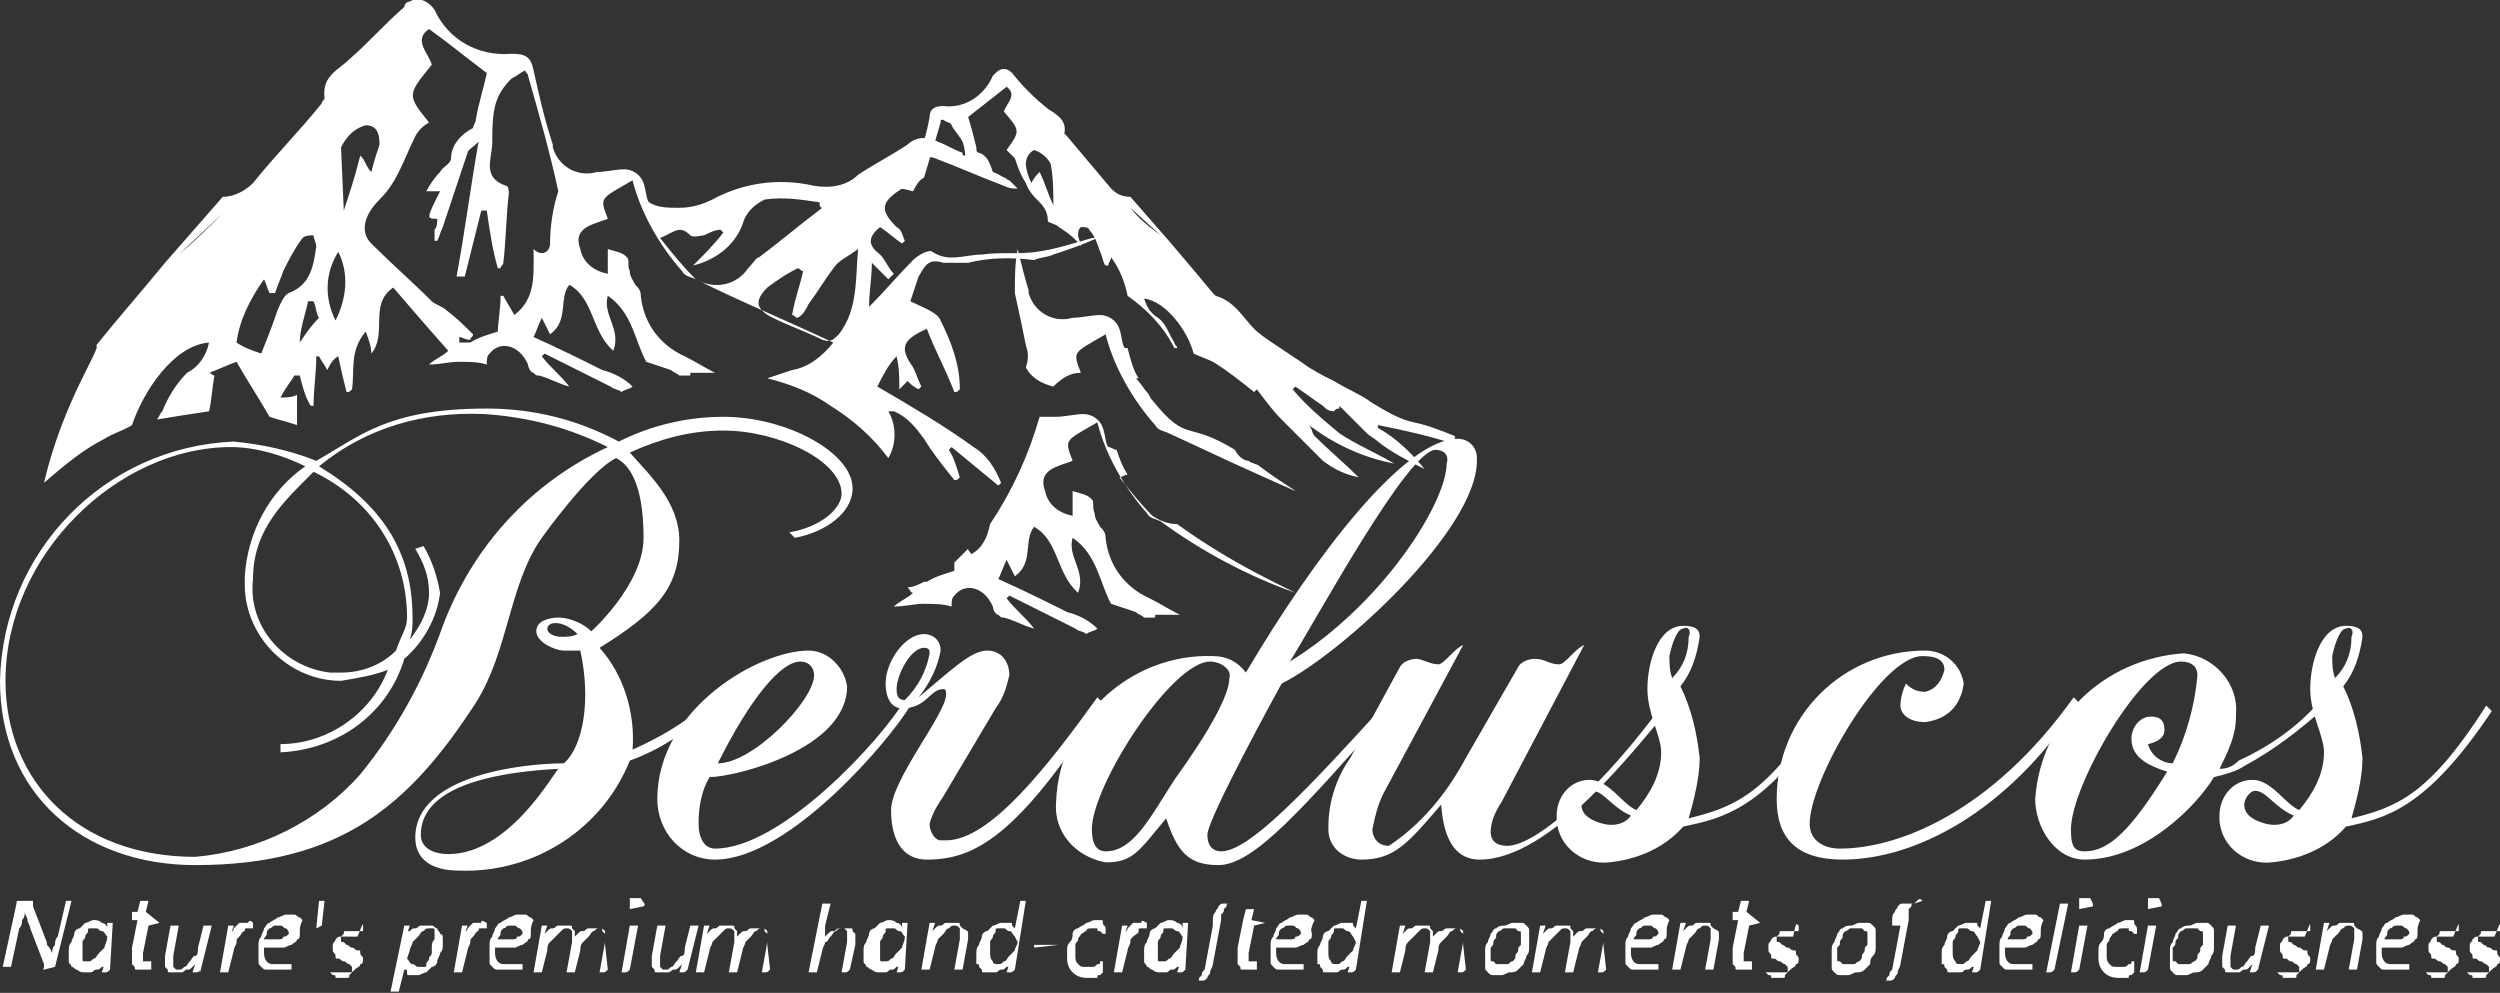 <?xml version="1.0" encoding="utf-8"?>
<!-- Generator: Adobe Illustrator 24.0.2, SVG Export Plug-In . SVG Version: 6.00 Build 0)  -->
<svg version="1.1" id="Layer_1" xmlns="http://www.w3.org/2000/svg" xmlns:xlink="http://www.w3.org/1999/xlink" x="0px" y="0px"
	 viewBox="0 0 90.9 36.1" style="enable-background:new 0 0 90.9 36.1;" xml:space="preserve">
<rect x="0" y="0" width="90.9" height="36.1" fill="#333333" stroke="none"/>
<style type="text/css">
	.st0{fill:#FFFFFF;}
	.st1{fill-rule:evenodd;clip-rule:evenodd;fill:#FFFFFF;}
</style>
<g id="Group_26" transform="translate(-511.4 -0.245)">
	<g id="Group_23">
		<path id="Path_230" class="st0" d="M513.4,35.4L513.4,35.4C513.4,35.5,513.4,35.5,513.4,35.4l-0.4,0.1c-0.1,0,0,0,0-0.1v-0.1
			l-0.5-1.3c0-0.1-0.1-0.2-0.1-0.3s-0.1-0.2-0.1-0.3l0,0c0,0.1,0,0.2-0.1,0.3c0,0.1,0,0.2-0.1,0.3l-0.3,1.4h-0.3l0.5-2.3
			c0-0.1,0-0.1,0.1-0.1h0.5v0.2l0.5,1.3c0,0.1,0,0.1,0.1,0.2l0.1,0.2l0,0c0-0.1,0-0.2,0.1-0.3c0-0.1,0-0.2,0.1-0.3l0.3-1.3h0.2
			L513.4,35.4z"/>
		<path id="Path_231" class="st0" d="M515.4,35.5L515.4,35.5c-0.1,0.1-0.1,0.1-0.2,0.1h-0.1l0.1-0.3c0,0.1,0,0.1-0.1,0.1
			c-0.1,0.1-0.1,0.1-0.2,0.1c-0.1,0-0.1,0.1-0.2,0.1h-0.2c-0.1,0-0.2,0-0.3-0.1c-0.1,0-0.1-0.1-0.2-0.1c0-0.1-0.1-0.1-0.1-0.2v-0.4
			c0-0.1,0-0.2,0.1-0.3c0-0.1,0.1-0.2,0.1-0.3s0.1-0.2,0.2-0.2l0.2-0.2c0.1,0,0.2-0.1,0.3-0.1s0.2,0,0.3,0.1c0.1,0,0.2,0.1,0.2,0.2
			v-0.2h0.2L515.4,35.5z M515.3,34.3c-0.1-0.1-0.1-0.2-0.2-0.2S515,34,514.9,34h-0.2c-0.1,0-0.1,0-0.1,0.1s-0.1,0.1-0.1,0.2
			s-0.1,0.1-0.1,0.2v0.6c0,0.1,0,0.1,0.1,0.1h0.1c0.1,0,0.1,0,0.2-0.1c0.1,0,0.1-0.1,0.2-0.2l0.2-0.2
			C515.2,34.6,515.3,34.5,515.3,34.3L515.3,34.3z"/>
		<path id="Path_232" class="st0" d="M517.2,33.8L517.2,33.8L517.2,33.8l-0.4,0.1l-0.2,1v0.3h0.3v0.3h-0.5c-0.1,0-0.1,0-0.1-0.1
			l-0.1-0.1v-0.6l0.2-1h-0.2v-0.3h0.2l0.1-0.4h0.3l-0.1,0.4L517.2,33.8z"/>
		<path id="Path_233" class="st0" d="M518.7,35.5L518.7,35.5C518.7,35.6,518.6,35.6,518.7,35.5c-0.1,0.1-0.1,0.1-0.2,0.1h-0.1
			l0.1-0.3l-0.1,0.1c-0.1,0.1-0.1,0.1-0.2,0.1c-0.1,0-0.1,0.1-0.2,0.1h-0.4c-0.1,0-0.1,0-0.1-0.1l-0.1-0.1V35l0.2-1.1h0.3l-0.2,1.1
			v0.4l0.1,0.1h0.1c0.1,0,0.1,0,0.2-0.1c0.1,0,0.1-0.1,0.2-0.2s0.1-0.2,0.2-0.2s0.1-0.2,0.1-0.3l0.2-0.8h0.3L518.7,35.5z"/>
		<path id="Path_234" class="st0" d="M520.6,33.8L520.6,33.8V34h-0.2c-0.1,0-0.1,0-0.1,0.1c-0.1,0-0.1,0.1-0.2,0.2s-0.1,0.1-0.1,0.2
			s-0.1,0.2-0.1,0.3l-0.2,0.8h-0.3l0.3-1.7h0.2l-0.1,0.3c0-0.1,0.1-0.1,0.1-0.2l0.1-0.1l0.1-0.1h0.3
			C520.5,33.7,520.5,33.7,520.6,33.8z"/>
		<path id="Path_235" class="st0" d="M522.3,34.2c0,0.1,0,0.2-0.1,0.2c0,0.1-0.1,0.1-0.2,0.2c-0.1,0-0.2,0.1-0.3,0.1H521v0.2
			c0,0.2,0.1,0.4,0.3,0.4h0.1h0.6v0.2h-0.9c-0.1,0-0.1,0-0.2-0.1c-0.1-0.1-0.1-0.1-0.1-0.2v-0.6c0-0.1,0-0.2,0.1-0.3
			c0-0.1,0.1-0.2,0.1-0.3c0.1-0.1,0.1-0.2,0.2-0.2c0.1-0.1,0.2-0.1,0.3-0.2c0.1,0,0.2-0.1,0.3-0.1h0.3c0.1,0,0.1,0.1,0.2,0.1
			l0.1,0.1C522.3,33.9,522.3,34,522.3,34.2z M521.9,34.2c0-0.1,0-0.1-0.1-0.2c-0.1,0-0.1-0.1-0.2-0.1h-0.2c-0.1,0-0.1,0.1-0.2,0.1
			c-0.1,0.1-0.1,0.1-0.1,0.2c0,0.1-0.1,0.1-0.1,0.2h0.5c0.1,0,0.2,0,0.2-0.1C521.8,34.3,521.8,34.3,521.9,34.2
			C521.9,34.3,521.9,34.2,521.9,34.2L521.9,34.2z"/>
		<path id="Path_236" class="st0" d="M523.1,33.9L523.1,33.9L523.1,33.9l-0.2,0.1l0.1-1h0.2L523.1,33.9z"/>
		<path id="Path_237" class="st0" d="M524.6,33.9L524.6,33.9v0.2H524c-0.1,0-0.1,0-0.1,0.1l-0.1,0.1v0.1c0,0.1,0,0.1,0.1,0.1
			l0.1,0.1c0.1,0,0.1,0.1,0.2,0.1s0.1,0.1,0.2,0.1c0.1,0,0.1,0,0.1,0.1s0.1,0.1,0.1,0.2s0,0.2-0.1,0.2c0,0.1-0.1,0.1-0.2,0.2
			s-0.1,0.1-0.2,0.1h-0.7l0.1,0.1c0.1,0,0.1,0,0.1,0.1h0.4c0.1,0,0.1,0,0.1-0.1l0.1-0.1v-0.2l-0.1-0.1c-0.1,0-0.1-0.1-0.2-0.1
			s-0.1-0.1-0.2-0.1c-0.1,0-0.1,0-0.1-0.1s-0.1-0.1-0.1-0.2v-0.2c0-0.1,0.1-0.1,0.1-0.2c0.1-0.1,0.1-0.1,0.2-0.1h0.6
			C524.6,33.8,524.6,33.8,524.6,33.9L524.6,33.9z"/>
		<path id="Path_238" class="st0" d="M527.5,34.4v0.2c0,0.1,0,0.2-0.1,0.3c0,0.1-0.1,0.2-0.1,0.3s-0.1,0.2-0.2,0.2l-0.2,0.2
			c-0.1,0-0.2,0.1-0.3,0.1h-0.3c-0.1,0-0.1,0-0.1-0.1s0-0.1-0.1-0.1l-0.2,0.8h-0.3l0.5-2.4h0.2l-0.1,0.3c0-0.1,0-0.1,0.1-0.1
			c0.1-0.1,0.1-0.1,0.2-0.1c0.1,0,0.1-0.1,0.2-0.1h0.4c0.1,0,0.1,0.1,0.2,0.1c0,0.1,0.1,0.1,0.1,0.2
			C527.5,34.2,527.5,34.3,527.5,34.4z M527.2,34.4v-0.3c0-0.1,0-0.1-0.1-0.1H527c-0.1,0-0.1,0-0.2,0.1c-0.1,0-0.1,0.1-0.2,0.2
			l-0.2,0.2c0,0.1-0.1,0.2-0.1,0.3l-0.1,0.3c0.1,0.1,0.1,0.2,0.2,0.2s0.1,0.1,0.2,0.1h0.2c0.1,0,0.1,0,0.1-0.1s0.1-0.1,0.1-0.2
			s0.1-0.1,0.1-0.2v-0.2C527.1,34.6,527.1,34.5,527.2,34.4z"/>
		<path id="Path_239" class="st0" d="M529.1,33.8L529.1,33.8V34h-0.2c-0.1,0-0.1,0-0.1,0.1c-0.1,0-0.1,0.1-0.2,0.2s-0.1,0.1-0.1,0.2
			s-0.1,0.2-0.1,0.3l-0.2,0.8h-0.3l0.3-1.7h0.2l-0.1,0.3c0-0.1,0.1-0.1,0.1-0.2l0.1-0.1l0.1-0.1h0.3
			C528.9,33.7,528.9,33.7,529.1,33.8z"/>
		<path id="Path_240" class="st0" d="M530.7,34.2c0,0.1,0,0.2-0.1,0.2c0,0.1-0.1,0.1-0.2,0.2c-0.1,0-0.2,0.1-0.3,0.1h-0.7v0.2
			c0,0.2,0.1,0.4,0.3,0.4h0.1h0.6v0.2h-0.9c-0.1,0-0.1,0-0.2-0.1c-0.1-0.1-0.1-0.1-0.1-0.2v-0.6c0-0.1,0-0.2,0.1-0.3
			c0-0.1,0.1-0.2,0.1-0.3c0.1-0.1,0.1-0.2,0.2-0.2c0.1-0.1,0.2-0.1,0.3-0.2c0.1,0,0.2-0.1,0.3-0.1h0.3c0.1,0,0.1,0.1,0.2,0.1
			l0.1,0.1C530.7,33.9,530.7,34,530.7,34.2z M530.4,34.2c0-0.1,0-0.1-0.1-0.2c-0.1,0-0.1-0.1-0.2-0.1h-0.2c-0.1,0-0.1,0.1-0.2,0.1
			c-0.1,0.1-0.1,0.1-0.1,0.2c0,0.1-0.1,0.1-0.1,0.2h0.5c0.1,0,0.2,0,0.2-0.1C530.3,34.3,530.3,34.3,530.4,34.2
			C530.4,34.3,530.4,34.2,530.4,34.2z"/>
		<path id="Path_241" class="st0" d="M533.5,35.5L533.5,35.5c-0.1,0.1-0.1,0.1-0.2,0.1h-0.1l0.2-1.1v-0.4c-0.1-0.1-0.1-0.1-0.2-0.1
			c-0.1,0-0.1,0-0.2,0.1c-0.1,0-0.1,0.1-0.2,0.2l-0.2,0.2c-0.1,0.1-0.1,0.2-0.1,0.3l-0.2,0.8H532l0.2-1.1v-0.4
			c-0.1-0.1-0.1-0.1-0.2-0.1c-0.1,0-0.1,0-0.2,0.1l-0.2,0.2l-0.2,0.2c-0.1,0.1-0.1,0.2-0.1,0.3l-0.2,0.8h-0.3l0.3-1.7h0.2l-0.1,0.3
			l0.1-0.1c0.1-0.1,0.1-0.1,0.2-0.1c0.1,0,0.1-0.1,0.2-0.1h0.4c0.1,0,0.1,0,0.1,0.1l0.1,0.1v0.2l0.1-0.1c0.1-0.1,0.1-0.1,0.2-0.1
			c0.1,0,0.1-0.1,0.2-0.1h0.4c0.1,0,0.1,0,0.1,0.1l0.1,0.1v0.4L533.5,35.5z"/>
		<path id="Path_242" class="st0" d="M534.3,35.5L534.3,35.5c-0.1,0.1-0.1,0.1-0.2,0.1H534l0.3-1.7h0.3L534.3,35.5z M534.8,33.2
			L534.8,33.2C534.8,33.3,534.8,33.3,534.8,33.2l-0.5,0.1v-0.4h0.4C534.8,33.1,534.9,33.1,534.8,33.2z"/>
		<path id="Path_243" class="st0" d="M536.4,35.5L536.4,35.5c-0.1,0.1-0.1,0.1-0.2,0.1h-0.1l0.1-0.3l-0.1,0.1
			c-0.1,0.1-0.1,0.1-0.2,0.1c-0.1,0-0.1,0.1-0.2,0.1h-0.4c-0.1,0-0.1,0-0.1-0.1l-0.1-0.1V35l0.2-1.1h0.3l-0.2,1.1v0.4l0.1,0.1h0.1
			c0.1,0,0.1,0,0.2-0.1c0.1,0,0.1-0.1,0.2-0.2s0.1-0.2,0.2-0.2s0.1-0.2,0.1-0.3l0.2-0.8h0.3L536.4,35.5z"/>
		<path id="Path_244" class="st0" d="M539.4,35.5L539.4,35.5c-0.1,0.1-0.1,0.1-0.2,0.1h-0.1l0.2-1.1v-0.4c-0.1-0.1-0.1-0.1-0.2-0.1
			c-0.1,0-0.1,0-0.2,0.1c-0.1,0-0.1,0.1-0.2,0.2l-0.2,0.2c0,0.1-0.1,0.2-0.1,0.3l-0.2,0.8h-0.3l0.2-1.1v-0.4C538,34,538,34,537.9,34
			s-0.1,0-0.2,0.1l-0.2,0.2l-0.2,0.2c0,0.1-0.1,0.2-0.1,0.3l-0.2,0.8h-0.3l0.3-1.7h0.2l-0.1,0.3l0.1-0.1c0.1-0.1,0.1-0.1,0.2-0.1
			c0.1,0,0.1-0.1,0.2-0.1h0.4c0.1,0,0.1,0,0.1,0.1l0.1,0.1v0.2l0.1-0.1c0.1-0.1,0.1-0.1,0.2-0.1c0.1,0,0.1-0.1,0.2-0.1h0.4
			c0.1,0,0.1,0,0.1,0.1l0.1,0.1v0.4L539.4,35.5z"/>
		<path id="Path_245" class="st0" d="M542.3,35.5L542.3,35.5c-0.1,0.1-0.1,0.1-0.2,0.1H542l0.2-1.1v-0.4l-0.1-0.1H542
			c-0.1,0-0.1,0-0.2,0.1c-0.1,0-0.1,0.1-0.2,0.2s-0.1,0.2-0.2,0.2c0,0.1-0.1,0.2-0.1,0.3l-0.2,0.8h-0.3l0.5-2.5h0.3l-0.2,0.8v0.4
			l0.1-0.1c0.1-0.1,0.1-0.1,0.2-0.1c0.1,0,0.1-0.1,0.2-0.1h0.4c0.1,0,0.1,0,0.1,0.1l0.1,0.1v0.4L542.3,35.5z"/>
		<path id="Path_246" class="st0" d="M544.3,35.5L544.3,35.5c-0.1,0.1-0.1,0.1-0.2,0.1H544l0.1-0.3c0,0.1,0,0.1-0.1,0.1
			c-0.1,0.1-0.1,0.1-0.2,0.1c-0.1,0-0.1,0.1-0.2,0.1h-0.2c-0.1,0-0.2,0-0.3-0.1c-0.1,0-0.1-0.1-0.2-0.1c0-0.1-0.1-0.1-0.1-0.2v-0.4
			c0-0.1,0-0.2,0.1-0.3c0-0.1,0.1-0.2,0.1-0.3s0.1-0.2,0.2-0.2l0.2-0.2c0.1,0,0.2-0.1,0.3-0.1s0.2,0,0.3,0.1c0.1,0,0.2,0.1,0.2,0.2
			v-0.2h0.2L544.3,35.5z M544.3,34.3c-0.1-0.1-0.1-0.2-0.2-0.2S544,34,543.9,34h-0.2c-0.1,0-0.1,0-0.1,0.1s-0.1,0.1-0.1,0.2
			s-0.1,0.1-0.1,0.2v0.6c0,0.1,0,0.1,0.1,0.1h0.1c0.1,0,0.1,0,0.2-0.1c0.1,0,0.1-0.1,0.2-0.2l0.2-0.2
			C544.2,34.6,544.3,34.5,544.3,34.3L544.3,34.3z"/>
		<path id="Path_247" class="st0" d="M546.6,34.2v0.2l-0.2,1.1h-0.3l0.2-1.1V34c-0.1-0.1-0.1-0.1-0.2-0.1c-0.1,0-0.1,0-0.2,0.1
			c-0.1,0-0.1,0.1-0.2,0.2l-0.2,0.2c0,0.1-0.1,0.2-0.1,0.3l-0.2,0.8h-0.3l0.3-1.7h0.2l-0.1,0.3l0.1-0.1c0.1-0.1,0.1-0.1,0.2-0.1
			c0.1,0,0.1-0.1,0.2-0.1h0.4c0.1,0,0.1,0,0.1,0.1l0.1,0.1C546.6,34.1,546.6,34.1,546.6,34.2z"/>
		<path id="Path_248" class="st0" d="M548.3,35.5L548.3,35.5c-0.1,0.1-0.1,0.1-0.2,0.1H548l0.1-0.3c0,0.1,0,0.1-0.1,0.1
			c-0.1,0.1-0.1,0.1-0.2,0.1c-0.1,0-0.1,0.1-0.2,0.1h-0.4c-0.1,0-0.1,0-0.1-0.1l-0.1-0.1c0-0.1,0-0.1-0.1-0.1v-0.4
			c0-0.1,0-0.2,0.1-0.3c0-0.1,0.1-0.2,0.1-0.3s0.1-0.2,0.2-0.2l0.2-0.2c0.1,0,0.2-0.1,0.3-0.1h0.3c0.1,0,0.1,0,0.1,0.1l0.1,0.1
			l0.2-1h0.2L548.3,35.5z M548.3,34.3c-0.1-0.1-0.1-0.2-0.2-0.2S548,34,547.9,34h-0.2c-0.1,0-0.1,0-0.1,0.1s-0.1,0.1-0.1,0.2
			s-0.1,0.1-0.1,0.2v0.4c0,0.1,0,0.2,0.1,0.3c0,0.1,0.1,0.1,0.2,0.1s0.1,0,0.2-0.1c0.1,0,0.1-0.1,0.2-0.2l0.2-0.2
			c0-0.1,0.1-0.2,0.1-0.3L548.3,34.3z"/>
		<path id="Path_249" class="st0" d="M549.9,34.6L549.9,34.6L549.9,34.6l-0.9,0.1v-0.1H549.9z"/>
		<path id="Path_250" class="st0" d="M551.6,34L551.6,34v0.2h-0.1l-0.1-0.1c-0.1,0-0.1,0-0.1-0.1h-0.2c-0.1,0-0.2,0-0.2,0.1
			c-0.1,0-0.1,0.1-0.2,0.1c0,0.1-0.1,0.1-0.1,0.2s-0.1,0.1-0.1,0.2V35c0,0.1,0,0.2,0.1,0.3s0.1,0.1,0.3,0.1h0.2c0.1,0,0.1,0,0.2-0.1
			c0.1,0,0.1,0,0.1-0.1h0.1v0.4l-0.1,0.1c-0.1,0-0.1,0-0.1,0.1h-0.4c-0.4,0-0.7-0.3-0.7-0.7l0,0v-0.3c0-0.1,0-0.2,0.1-0.3
			s0.1-0.2,0.1-0.3s0.1-0.2,0.2-0.2c0.1-0.1,0.2-0.1,0.3-0.2c0.1,0,0.2-0.1,0.3-0.1h0.2c0.1,0,0.1,0,0.1,0.1
			C551.5,33.9,551.6,33.9,551.6,34L551.6,34z"/>
		<path id="Path_251" class="st0" d="M553.1,33.8L553.1,33.8V34h-0.2c-0.1,0-0.1,0-0.1,0.1s-0.1,0.1-0.2,0.2s-0.1,0.1-0.1,0.2
			s-0.1,0.2-0.1,0.3l-0.2,0.8h-0.3l0.3-1.7h0.2l-0.1,0.3c0-0.1,0.1-0.1,0.1-0.2l0.1-0.1l0.1-0.1h0.3
			C552.9,33.7,552.9,33.7,553.1,33.8z"/>
		<path id="Path_252" class="st0" d="M554.5,35.5L554.5,35.5c-0.1,0.1-0.1,0.1-0.2,0.1h-0.1l0.1-0.3c0,0.1,0,0.1-0.1,0.1
			c-0.1,0.1-0.1,0.1-0.2,0.1c-0.1,0-0.1,0.1-0.2,0.1h-0.2c-0.1,0-0.2,0-0.3-0.1c-0.1,0-0.1-0.1-0.2-0.1c0-0.1-0.1-0.1-0.1-0.2v-0.4
			c0-0.1,0-0.2,0.1-0.3c0-0.1,0.1-0.2,0.1-0.3s0.1-0.2,0.2-0.2l0.2-0.2c0.1,0,0.2-0.1,0.3-0.1s0.2,0,0.3,0.1c0.1,0,0.2,0.1,0.2,0.2
			v-0.2h0.2L554.5,35.5z M554.4,34.3c-0.1-0.1-0.1-0.2-0.2-0.2S554.1,34,554,34h-0.2c-0.1,0-0.1,0-0.1,0.1s-0.1,0.1-0.1,0.2
			s-0.1,0.1-0.1,0.2v0.6c0,0.1,0,0.1,0.1,0.1h0.1c0.1,0,0.1,0,0.2-0.1c0.1,0,0.1-0.1,0.2-0.2l0.2-0.2
			C554.3,34.6,554.4,34.5,554.4,34.3L554.4,34.3z"/>
		<path id="Path_253" class="st0" d="M557.4,33.8L557.4,33.8L557.4,33.8l-0.4,0.1l-0.2,1v0.3h0.3v0.3h-0.5c-0.1,0-0.1,0-0.1-0.1
			l-0.1-0.1v-0.6l0.2-1h-0.8l-0.3,1.6c0,0.1-0.1,0.2-0.1,0.3s-0.1,0.1-0.1,0.2c-0.1,0.1-0.1,0.1-0.2,0.1h-0.2c0.1,0,0.1,0,0.1-0.1
			l0.1-0.1c0-0.1,0-0.1,0.1-0.2l0.3-1.6l0,0v-0.2c0-0.1,0-0.2,0.1-0.3c0-0.1,0.1-0.1,0.1-0.2c0.1-0.1,0.1-0.1,0.2-0.1h0.2
			c-0.1,0-0.1,0-0.1,0.1l-0.1,0.1c0,0.1,0,0.1-0.1,0.2v0.2h0.8l0.1-0.4h0.3l-0.1,0.4L557.4,33.8z"/>
		<path id="Path_254" class="st0" d="M559.1,34.2c0,0.1,0,0.2-0.1,0.2c0,0.1-0.1,0.1-0.2,0.2c-0.1,0-0.2,0.1-0.3,0.1h-0.7v0.2
			c0,0.2,0.1,0.4,0.3,0.4h0.1h0.6v0.2h-0.9c-0.1,0-0.1,0-0.2-0.1c-0.1-0.1-0.1-0.1-0.1-0.2v-0.6c0-0.1,0-0.2,0.1-0.3
			c0-0.1,0.1-0.2,0.1-0.3c0.1-0.1,0.1-0.2,0.2-0.2c0.1-0.1,0.2-0.1,0.3-0.2c0.1,0,0.2-0.1,0.3-0.1h0.3c0.1,0,0.1,0.1,0.2,0.1
			l0.1,0.1C559,34.1,559.1,34.1,559.1,34.2z M558.7,34.2c0-0.1,0-0.1-0.1-0.2c-0.1,0-0.1-0.1-0.2-0.1h-0.2c-0.1,0-0.1,0.1-0.2,0.1
			c-0.1,0.1-0.1,0.1-0.1,0.2c0,0.1-0.1,0.1-0.1,0.2h0.5c0.1,0,0.2,0,0.2-0.1C558.6,34.3,558.6,34.3,558.7,34.2
			C558.7,34.3,558.7,34.2,558.7,34.2L558.7,34.2z"/>
		<path id="Path_255" class="st0" d="M560.7,35.5L560.7,35.5c-0.1,0.1-0.1,0.1-0.2,0.1h-0.1l0.1-0.3c0,0.1,0,0.1-0.1,0.1
			c-0.1,0.1-0.1,0.1-0.2,0.1c-0.1,0-0.1,0.1-0.2,0.1h-0.4c-0.1,0-0.1,0-0.1-0.1l-0.1-0.1c0-0.1,0-0.1-0.1-0.1v-0.4
			c0-0.1,0-0.2,0.1-0.3c0-0.1,0.1-0.2,0.1-0.3s0.1-0.2,0.2-0.2l0.2-0.2c0.1,0,0.2-0.1,0.3-0.1h0.3c0.1,0,0.1,0,0.1,0.1l0.1,0.1
			l0.2-1h0.2L560.7,35.5z M560.6,34.3c-0.1-0.1-0.1-0.2-0.2-0.2s-0.1-0.1-0.2-0.1H560c-0.1,0-0.1,0-0.1,0.1s-0.1,0.1-0.1,0.2
			s-0.1,0.1-0.1,0.2v0.4c0,0.1,0,0.2,0.1,0.3c0,0.1,0.1,0.1,0.2,0.1s0.1,0,0.2-0.1c0.1,0,0.1-0.1,0.2-0.2l0.2-0.2
			c0-0.1,0.1-0.2,0.1-0.3L560.6,34.3z"/>
		<path id="Path_256" class="st0" d="M564.7,35.5L564.7,35.5c-0.1,0.1-0.1,0.1-0.2,0.1h-0.1l0.2-1.1v-0.4c-0.1-0.1-0.1-0.1-0.2-0.1
			c-0.1,0-0.1,0-0.2,0.1c-0.1,0-0.1,0.1-0.2,0.2l-0.2,0.2c-0.1,0.1-0.1,0.2-0.1,0.3l-0.2,0.8h-0.3l0.2-1.1v-0.4
			c-0.1-0.1-0.1-0.1-0.2-0.1c-0.1,0-0.1,0-0.2,0.1l-0.2,0.2l-0.2,0.2c-0.1,0.1-0.1,0.2-0.1,0.3l-0.2,0.8H562l0.3-1.7h0.2l-0.1,0.3
			l0.1-0.1c0.1-0.1,0.1-0.1,0.2-0.1c0.1,0,0.1-0.1,0.2-0.1h0.4c0.1,0,0.1,0,0.1,0.1l0.1,0.1v0.2l0.1-0.1c0.1-0.1,0.1-0.1,0.2-0.1
			c0.1,0,0.1-0.1,0.2-0.1h0.4c0.1,0,0.1,0,0.1,0.1l0.1,0.1v0.4L564.7,35.5z"/>
		<path id="Path_257" class="st0" d="M567,34.4v0.3c0,0.1,0,0.2-0.1,0.3c0,0.1-0.1,0.2-0.1,0.3l-0.2,0.2c-0.1,0.1-0.2,0.1-0.3,0.1
			s-0.2,0.1-0.3,0.1h-0.3c-0.1,0-0.1,0-0.2-0.1c-0.1-0.1-0.1-0.1-0.1-0.2v-0.6c0-0.1,0-0.2,0.1-0.3c0-0.1,0.1-0.2,0.1-0.3
			c0.1-0.1,0.1-0.2,0.2-0.2c0.1-0.1,0.2-0.1,0.3-0.1s0.2-0.1,0.3-0.1h0.3c0.1,0,0.1,0,0.2,0.1C567,34,567,34,567,34.1V34.4z
			 M566.7,34.4v-0.2c0-0.1,0-0.1-0.1-0.1l-0.1-0.1h-0.4c-0.1,0-0.1,0.1-0.2,0.1c-0.1,0.1-0.1,0.1-0.1,0.2c0,0.1-0.1,0.1-0.1,0.2
			s0,0.1-0.1,0.2v0.4c0,0.1,0,0.1,0.1,0.1l0.1,0.1h0.4c0.1,0,0.1-0.1,0.2-0.1c0.1-0.1,0.1-0.1,0.1-0.2c0-0.1,0.1-0.1,0.1-0.2
			s0-0.1,0.1-0.2V34.4z"/>
		<path id="Path_258" class="st0" d="M569.8,35.5L569.8,35.5c-0.1,0.1-0.1,0.1-0.2,0.1h-0.1l0.2-1.1v-0.4c-0.1-0.1-0.1-0.1-0.2-0.1
			c-0.1,0-0.1,0-0.2,0.1c-0.1,0-0.1,0.1-0.2,0.2l-0.2,0.2c0,0.1-0.1,0.2-0.1,0.3l-0.2,0.8h-0.3l0.2-1.1v-0.4
			c-0.1-0.1-0.1-0.1-0.2-0.1c-0.1,0-0.1,0-0.2,0.1l-0.2,0.2l-0.2,0.2c0,0.1-0.1,0.2-0.1,0.3l-0.2,0.8h-0.3l0.3-1.7h0.2l-0.1,0.3
			l0.1-0.1c0.1-0.1,0.1-0.1,0.2-0.1c0.1,0,0.1-0.1,0.2-0.1h0.4c0.1,0,0.1,0,0.1,0.1l0.1,0.1v0.2l0.1-0.1c0.1-0.1,0.1-0.1,0.2-0.1
			c0.1,0,0.1-0.1,0.2-0.1h0.4c0.1,0,0.1,0,0.1,0.1l0.1,0.1v0.4L569.8,35.5z"/>
		<path id="Path_259" class="st0" d="M572,34.2c0,0.1,0,0.2-0.1,0.2c0,0.1-0.1,0.1-0.2,0.2c-0.1,0-0.2,0.1-0.3,0.1h-0.7v0.2
			c0,0.2,0.1,0.4,0.3,0.4h0.1h0.6v0.2h-0.9c-0.1,0-0.1,0-0.2-0.1c-0.1-0.1-0.1-0.1-0.1-0.2v-0.6c0-0.1,0-0.2,0.1-0.3
			c0-0.1,0.1-0.2,0.1-0.3c0.1-0.1,0.1-0.2,0.2-0.2c0.1-0.1,0.2-0.1,0.3-0.2c0.1,0,0.2-0.1,0.3-0.1h0.3c0.1,0,0.1,0.1,0.2,0.1
			l0.1,0.1C572,33.9,572,34,572,34.2z M571.7,34.2c0-0.1,0-0.1-0.1-0.2c-0.1,0-0.1-0.1-0.2-0.1h-0.2c-0.1,0-0.1,0.1-0.2,0.1
			c-0.1,0.1-0.1,0.1-0.1,0.2c0,0.1-0.1,0.1-0.1,0.2h0.5c0.1,0,0.2,0,0.2-0.1C571.6,34.3,571.6,34.3,571.7,34.2
			C571.6,34.3,571.7,34.2,571.7,34.2z"/>
		<path id="Path_260" class="st0" d="M573.9,34.2v0.2l-0.2,1.1h-0.3l0.2-1.1V34c-0.1-0.1-0.1-0.1-0.2-0.1c-0.1,0-0.1,0-0.2,0.1
			c-0.1,0-0.1,0.1-0.2,0.2l-0.2,0.2c0,0.1-0.1,0.2-0.1,0.3l-0.2,0.8h-0.3l0.3-1.7h0.2l-0.1,0.3l0.1-0.1c0.1-0.1,0.1-0.1,0.2-0.1
			c0.1,0,0.1-0.1,0.2-0.1h0.4c0.1,0,0.1,0,0.1,0.1l0.1,0.1C573.9,34.1,573.9,34.1,573.9,34.2z"/>
		<path id="Path_261" class="st0" d="M575.4,33.8L575.4,33.8L575.4,33.8l-0.4,0.1l-0.2,1v0.3h0.3v0.3h-0.5c-0.1,0-0.1,0-0.1-0.1
			l-0.1-0.1v-0.6l0.2-1h-0.2v-0.3h0.2l0.1-0.4h0.3l-0.1,0.4L575.4,33.8z"/>
		<path id="Path_262" class="st0" d="M576.8,33.9L576.8,33.9v0.2h-0.6c-0.1,0-0.1,0-0.1,0.1l-0.1,0.1v0.1c0,0.1,0,0.1,0.1,0.1
			l0.1,0.1c0.1,0,0.1,0.1,0.2,0.1s0.1,0.1,0.2,0.1c0.1,0,0.1,0,0.1,0.1s0.1,0.1,0.1,0.2s0,0.2-0.1,0.2c0,0.1-0.1,0.1-0.2,0.2
			s-0.1,0.1-0.2,0.1h-0.7l0.1,0.1c0.1,0,0.1,0,0.1,0.1h0.4c0.1,0,0.1,0,0.1-0.1l0.1-0.1v-0.2l-0.1-0.1c-0.1,0-0.1-0.1-0.2-0.1
			s-0.1-0.1-0.2-0.1c-0.1,0-0.1,0-0.1-0.1s-0.1-0.1-0.1-0.2v-0.2c0-0.1,0.1-0.1,0.1-0.2c0.1-0.1,0.1-0.1,0.2-0.1h0.6
			C576.7,33.8,576.7,33.8,576.8,33.9L576.8,33.9z"/>
		<path id="Path_263" class="st0" d="M579.6,34.4v0.3c0,0.1,0,0.2-0.1,0.3s-0.1,0.2-0.1,0.3l-0.2,0.2c-0.1,0.1-0.2,0.1-0.3,0.1
			s-0.2,0.1-0.3,0.1h-0.3c-0.1,0-0.1,0-0.2-0.1c-0.1-0.1-0.1-0.1-0.1-0.2v-0.6c0-0.1,0-0.2,0.1-0.3c0-0.1,0.1-0.2,0.1-0.3
			c0.1-0.1,0.1-0.2,0.2-0.2c0.1-0.1,0.2-0.1,0.3-0.1s0.2-0.1,0.3-0.1h0.3c0.1,0,0.1,0,0.2,0.1c0.1,0.1,0.1,0.1,0.1,0.2V34.4z
			 M579.3,34.4v-0.2c0-0.1,0-0.1-0.1-0.1l-0.1-0.1h-0.4c-0.1,0-0.1,0.1-0.2,0.1c-0.1,0.1-0.1,0.1-0.1,0.2c0,0.1-0.1,0.1-0.1,0.2
			s0,0.1-0.1,0.2v0.4c0,0.1,0,0.1,0.1,0.1l0.1,0.1h0.4c0.1,0,0.1-0.1,0.2-0.1c0.1-0.1,0.1-0.1,0.1-0.2c0-0.1,0.1-0.1,0.1-0.2
			s0-0.1,0.1-0.2V34.4z"/>
		<path id="Path_264" class="st0" d="M581.3,33L581.3,33L581.3,33l-0.3,0.1c-0.1,0-0.1,0-0.1,0.1l-0.1,0.1v0.4l0,0l-0.3,1.6
			c0,0.1-0.1,0.2-0.1,0.3s-0.1,0.1-0.1,0.2c-0.1,0.1-0.1,0.1-0.2,0.1h-0.2c0.1,0,0.1,0,0.1-0.1l0.1-0.1c0-0.1,0-0.1,0.1-0.2l0.3-1.6
			h-0.3v-0.2c0-0.1,0-0.2,0.1-0.3c0-0.1,0.1-0.1,0.1-0.2c0.1-0.1,0.1-0.1,0.2-0.1h0.4C581.2,32.9,581.2,32.9,581.3,33z"/>
		<path id="Path_265" class="st0" d="M583.4,35.5L583.4,35.5c-0.1,0.1-0.1,0.1-0.2,0.1h-0.1l0.1-0.3c0,0.1,0,0.1-0.1,0.1
			c-0.1,0.1-0.1,0.1-0.2,0.1c-0.1,0-0.1,0.1-0.2,0.1h-0.4c-0.1,0-0.1,0-0.1-0.1l-0.1-0.1c0-0.1,0-0.1-0.1-0.1v-0.4
			c0-0.1,0-0.2,0.1-0.3c0-0.1,0.1-0.2,0.1-0.3s0.1-0.2,0.2-0.2l0.2-0.2c0.1,0,0.2-0.1,0.3-0.1h0.3c0.1,0,0.1,0,0.1,0.1l0.1,0.1
			l0.2-1h0.2L583.4,35.5z M583.3,34.3c-0.1-0.1-0.1-0.2-0.2-0.2S583,34,582.9,34h-0.2c-0.1,0-0.1,0-0.1,0.1s-0.1,0.1-0.1,0.2
			s-0.1,0.1-0.1,0.2v0.4c0,0.1,0,0.2,0.1,0.3c0,0.1,0.1,0.1,0.2,0.1s0.1,0,0.2-0.1c0.1,0,0.1-0.1,0.2-0.2l0.2-0.2
			c0-0.1,0.1-0.2,0.1-0.3L583.3,34.3z"/>
		<path id="Path_266" class="st0" d="M585.6,34.2c0,0.1,0,0.2-0.1,0.2c0,0.1-0.1,0.1-0.2,0.2c-0.1,0-0.2,0.1-0.3,0.1h-0.7v0.2
			c0,0.2,0.1,0.4,0.3,0.4h0.1h0.6v0.2h-0.9c-0.1,0-0.1,0-0.2-0.1c-0.1-0.1-0.1-0.1-0.1-0.2v-0.6c0-0.1,0-0.2,0.1-0.3
			c0-0.1,0.1-0.2,0.1-0.3c0.1-0.1,0.1-0.2,0.2-0.2c0.1-0.1,0.2-0.1,0.3-0.2c0.1,0,0.2-0.1,0.3-0.1h0.3c0.1,0,0.1,0.1,0.2,0.1
			l0.1,0.1C585.6,33.9,585.6,34,585.6,34.2z M585.3,34.2c0-0.1,0-0.1-0.1-0.2c-0.1,0-0.1-0.1-0.2-0.1h-0.2c-0.1,0-0.1,0.1-0.2,0.1
			c-0.1,0.1-0.1,0.1-0.1,0.2c0,0.1-0.1,0.1-0.1,0.2h0.5c0.1,0,0.2,0,0.2-0.1C585.2,34.3,585.2,34.3,585.3,34.2
			C585.3,34.3,585.3,34.2,585.3,34.2z"/>
		<path id="Path_267" class="st0" d="M586.1,35.5L586.1,35.5c-0.1,0.1-0.1,0.1-0.2,0.1h-0.1l0.5-2.5h0.3L586.1,35.5z"/>
		<path id="Path_268" class="st0" d="M587,35.5L587,35.5c-0.1,0.1-0.1,0.1-0.2,0.1h-0.1l0.3-1.7h0.3L587,35.5z M587.5,33.2
			L587.5,33.2C587.5,33.3,587.5,33.3,587.5,33.2l-0.5,0.1v-0.4h0.4C587.5,33.1,587.5,33.1,587.5,33.2z"/>
		<path id="Path_269" class="st0" d="M589.1,34L589.1,34v0.2H589l-0.1-0.1c-0.1,0-0.1,0-0.1-0.1h-0.2c-0.1,0-0.2,0-0.2,0.1
			c-0.1,0-0.1,0.1-0.2,0.1c0,0.1-0.1,0.1-0.1,0.2s-0.1,0.1-0.1,0.2V35c0,0.1,0,0.2,0.1,0.3s0.1,0.1,0.3,0.1h0.2c0.1,0,0.1,0,0.2-0.1
			c0.1,0,0.1,0,0.1-0.1h0.1v0.4l-0.1,0.1c-0.1,0-0.1,0-0.1,0.1h-0.4c-0.4,0-0.7-0.3-0.7-0.7l0,0v-0.3c0-0.1,0-0.2,0.1-0.3
			s0.1-0.2,0.1-0.3s0.1-0.2,0.2-0.2c0.1-0.1,0.2-0.1,0.3-0.2c0.1,0,0.2-0.1,0.3-0.1h0.2c0.1,0,0.1,0,0.1,0.1
			C589,33.9,589.1,33.9,589.1,34L589.1,34z"/>
		<path id="Path_270" class="st0" d="M589.5,35.5L589.5,35.5c-0.1,0.1-0.1,0.1-0.2,0.1h-0.1l0.3-1.7h0.3L589.5,35.5z M590,33.2
			L590,33.2C590,33.3,590,33.3,590,33.2l-0.5,0.1v-0.4h0.4C590,33.1,590,33.1,590,33.2z"/>
		<path id="Path_271" class="st0" d="M591.9,34.4v0.3c0,0.1,0,0.2-0.1,0.3c0,0.1-0.1,0.2-0.1,0.3l-0.2,0.2c-0.1,0.1-0.2,0.1-0.3,0.1
			s-0.2,0.1-0.3,0.1h-0.3c-0.1,0-0.1,0-0.2-0.1c-0.1-0.1-0.1-0.1-0.1-0.2v-0.6c0-0.1,0-0.2,0.1-0.3c0-0.1,0.1-0.2,0.1-0.3
			c0.1-0.1,0.1-0.2,0.2-0.2c0.1-0.1,0.2-0.1,0.3-0.1s0.2-0.1,0.3-0.1h0.3c0.1,0,0.1,0,0.2,0.1c0.1,0.1,0.1,0.1,0.1,0.2V34.4z
			 M591.5,34.4v-0.2c0-0.1,0-0.1-0.1-0.1l-0.1-0.1h-0.4c-0.1,0-0.1,0.1-0.2,0.1c-0.1,0.1-0.1,0.1-0.1,0.2c0,0.1-0.1,0.1-0.1,0.2
			s0,0.1-0.1,0.2v0.4c0,0.1,0,0.1,0.1,0.1l0.1,0.1h0.4c0.1,0,0.1-0.1,0.2-0.1c0.1-0.1,0.1-0.1,0.1-0.2c0-0.1,0.1-0.1,0.1-0.2
			s0-0.1,0.1-0.2V34.4z"/>
		<path id="Path_272" class="st0" d="M593.5,35.5L593.5,35.5c-0.1,0.1-0.1,0.1-0.2,0.1h-0.1l0.1-0.3l-0.1,0.1
			c-0.1,0.1-0.1,0.1-0.2,0.1c-0.1,0-0.1,0.1-0.2,0.1h-0.4c-0.1,0-0.1,0-0.1-0.1l-0.1-0.1V35l0.2-1.1h0.3l-0.2,1.1v0.4l0.1,0.1h0.1
			c0.1,0,0.1,0,0.2-0.1c0.1,0,0.1-0.1,0.2-0.2s0.1-0.2,0.2-0.2s0.1-0.2,0.1-0.3l0.2-0.8h0.3L593.5,35.5z"/>
		<path id="Path_273" class="st0" d="M595.4,33.9L595.4,33.9v0.2h-0.6c-0.1,0-0.1,0-0.1,0.1l-0.1,0.1v0.1c0,0.1,0,0.1,0.1,0.1
			l0.1,0.1c0.1,0,0.1,0.1,0.2,0.1s0.1,0.1,0.2,0.1c0.1,0,0.1,0,0.1,0.1s0.1,0.1,0.1,0.2s0,0.2-0.1,0.2c0,0.1-0.1,0.1-0.2,0.2
			s-0.1,0.1-0.2,0.1h-0.7l0.1,0.1c0.1,0,0.1,0,0.1,0.1h0.4c0.1,0,0.1,0,0.1-0.1l0.1-0.1v-0.2l-0.1-0.1c-0.1,0-0.1-0.1-0.2-0.1
			s-0.1-0.1-0.2-0.1c-0.1,0-0.1,0-0.1-0.1s-0.1-0.1-0.1-0.2v-0.2c0-0.1,0.1-0.1,0.1-0.2c0.1-0.1,0.1-0.1,0.2-0.1h0.6
			C595.4,33.8,595.4,33.8,595.4,33.9L595.4,33.9z"/>
		<path id="Path_274" class="st0" d="M597.3,34.2v0.2l-0.2,1.1h-0.3l0.2-1.1V34c-0.1-0.1-0.1-0.1-0.2-0.1c-0.1,0-0.1,0-0.2,0.1
			c-0.1,0-0.1,0.1-0.2,0.2l-0.2,0.2c0,0.1-0.1,0.2-0.1,0.3l-0.2,0.8h-0.3l0.3-1.7h0.2l-0.1,0.3l0.1-0.1c0.1-0.1,0.1-0.1,0.2-0.1
			c0.1,0,0.1-0.1,0.2-0.1h0.4c0.1,0,0.1,0,0.1,0.1l0.1,0.1C597.3,34.1,597.3,34.1,597.3,34.2z"/>
		<path id="Path_275" class="st0" d="M599.3,34.2c0,0.1,0,0.2-0.1,0.2c0,0.1-0.1,0.1-0.2,0.2c-0.1,0-0.2,0.1-0.3,0.1H598v0.2
			c0,0.2,0.1,0.4,0.3,0.4h0.1h0.6v0.2h-0.9c-0.1,0-0.1,0-0.2-0.1c-0.1-0.1-0.1-0.1-0.1-0.2v-0.6c0-0.1,0-0.2,0.1-0.3
			c0-0.1,0.1-0.2,0.1-0.3c0.1-0.1,0.1-0.2,0.2-0.2c0.1-0.1,0.2-0.1,0.3-0.2c0.1,0,0.2-0.1,0.3-0.1h0.3c0.1,0,0.1,0.1,0.2,0.1
			l0.1,0.1C599.3,33.9,599.3,34,599.3,34.2z M599,34.2c0-0.1,0-0.1-0.1-0.2c-0.1,0-0.1-0.1-0.2-0.1h-0.2c-0.1,0-0.1,0.1-0.2,0.1
			c-0.1,0.1-0.1,0.1-0.1,0.2c0,0.1-0.1,0.1-0.1,0.2h0.5c0.1,0,0.2,0,0.2-0.1C598.9,34.3,598.9,34.3,599,34.2
			C599,34.3,599,34.2,599,34.2z"/>
		<path id="Path_276" class="st0" d="M600.8,33.9L600.8,33.9v0.2h-0.6c-0.1,0-0.1,0-0.1,0.1l-0.1,0.1v0.1c0,0.1,0,0.1,0.1,0.1
			l0.1,0.1c0.1,0,0.1,0.1,0.2,0.1s0.1,0.1,0.2,0.1c0.1,0,0.1,0,0.1,0.1s0.1,0.1,0.1,0.2s0,0.2-0.1,0.2c0,0.1-0.1,0.1-0.2,0.2
			s-0.1,0.1-0.2,0.1h-0.7l0.1,0.1c0.1,0,0.1,0,0.1,0.1h0.4c0.1,0,0.1,0,0.1-0.1l0.1-0.1v-0.2l-0.1-0.1c-0.1,0-0.1-0.1-0.2-0.1
			s-0.1-0.1-0.2-0.1c-0.1,0-0.1,0-0.1-0.1s-0.1-0.1-0.1-0.2v-0.2c0-0.1,0.1-0.1,0.1-0.2c0.1-0.1,0.1-0.1,0.2-0.1h0.6
			C600.8,33.8,600.8,33.8,600.8,33.9L600.8,33.9z"/>
		<path id="Path_277" class="st0" d="M602.3,33.9L602.3,33.9v0.2h-0.6c-0.1,0-0.1,0-0.1,0.1l-0.1,0.1v0.1c0,0.1,0,0.1,0.1,0.1
			l0.1,0.1c0.1,0,0.1,0.1,0.2,0.1s0.1,0.1,0.2,0.1c0.1,0,0.1,0,0.1,0.1s0.1,0.1,0.1,0.2s0,0.2-0.1,0.2c0,0.1-0.1,0.1-0.2,0.2
			s-0.1,0.1-0.2,0.1h-0.7l0.1,0.1c0.1,0,0.1,0,0.1,0.1h0.4c0.1,0,0.1,0,0.1-0.1l0.1-0.1v-0.2l-0.1-0.1c-0.1,0-0.1-0.1-0.2-0.1
			s-0.1-0.1-0.2-0.1c-0.1,0-0.1,0-0.1-0.1s-0.1-0.1-0.1-0.2v-0.2c0-0.1,0.1-0.1,0.1-0.2c0.1-0.1,0.1-0.1,0.2-0.1h0.6
			C602.3,33.8,602.3,33.8,602.3,33.9L602.3,33.9z"/>
	</g>
	<g id="Group_24">
		<path id="Path_278" class="st0" d="M540.3,19.8l-0.2-0.2c1.2-0.2,1.9-0.9,1.9-1.4c0-1.2-2.3-2.3-4.3-2.3c-1.2,0-2.3,0.3-3.4,0.8
			c0.7,0.8,1.8,1.8,1.8,3.2c0,1.7-0.8,2.6-2.9,3.9c0.9,1,1.3,2.4,1.2,3.7c0.9-0.4,1.8-0.9,2.6-1.6l0.2,0.2c-0.9,0.8-1.8,1.4-2.9,1.8
			c-1,2.5-3.5,4.1-6.2,4c-1,0-1.6-0.4-1.6-1.2c0-2.3,4-2.7,5.4-2.7c0.7-0.6,1-2.3,0.6-4.1h-0.6c-0.3,0-1-0.3-1-0.7s0.5-0.5,0.8-0.5
			c0.4,0,0.9,0.2,1.2,0.5c0,0,1.9-1.7,1.9-3.4c0-2.1-0.6-2.7-1-2.9c-1,0.5-2.7,2.9-2.7,2.9c-1.2,1.7-1.2,4.1-2.4,6
			c-2.4,3.7-4.9,5.9-10.2,5.9c-4.1,0-7.1-2.6-7.1-6.7c0.1-4.7,3.8-8.5,8.5-8.7c1,0.1,2,0.3,3,0.7c1.6-0.9,2.6-1.9,6.2-1.9
			c1.7,0,3.3,0.4,4.8,1.2c1.2-0.6,2.5-0.9,3.8-0.9c2.3,0,4.7,1.3,4.7,2.6C542.4,18.9,541.4,19.6,540.3,19.8z M529,15.3
			c-2.2-0.1-4.3,0.5-6,1.9c2.3,1.4,3.4,3.1,3.4,5.5c0,0.3,0,0.5-0.1,0.8c0.4-0.5,0.7-1.1,0.7-1.7s-0.2-1.1-0.5-1.6l0.3-0.1
			c0.3,0.5,0.5,1.1,0.6,1.7c-0.1,0.9-0.6,1.8-1.3,2.4c-0.6,2-2.4,3.3-4.5,3.4v-0.3c1.7,0,3.3-1.1,3.9-2.7c-0.5,0.2-1.1,0.3-1.7,0.4
			c-1.9,0-3.5-1.6-3.5-3.5c0-0.1,0-0.2,0-0.3c0.1-1.6,0.9-3.1,2.2-4c-0.8-0.4-1.8-0.7-2.7-0.7c-4.1,0-8.2,3.9-8.2,8.5
			c0,3.6,2.6,6.4,6.9,6.4c2.3-0.2,4.5-1.3,6-3c1.3-1.6,2.3-3.4,3-5.4c1.1-2.9,3.2-5.2,6-6.5C532.1,15.8,530.6,15.4,529,15.3z
			 M522.8,17.4c-1.1,1.1-2.2,2.1-2.2,3.9c-0.2,1.7,1.1,3.2,2.8,3.4c0.1,0,0.3,0,0.4,0c0.8,0,1.5-0.3,2-0.8c0.2-0.6,0.4-0.8,0.4-1.2
			C526.2,20.4,524.9,18.4,522.8,17.4z M526.7,30.6c0,0.5,0.5,0.7,1,0.7c2.2,0,3.8-2.9,4-3.1C529.8,28.3,526.7,28.7,526.7,30.6z
			 M531.6,22.9c-0.2,0-0.3,0.1-0.3,0.2c0,0.2,0.3,0.3,0.5,0.3s0.4,0,0.6-0.1C532.2,23.1,531.9,22.9,531.6,22.9L531.6,22.9z"/>
		<path id="Path_279" class="st0" d="M537.4,31.5c-1.2,0-2.1-1-2.1-2.2l0,0c0-3.3,3.7-5.4,5.5-5.4c0.7,0,1.3,0.6,1.4,1.3
			c0,2.3-4.1,3.3-5,3.3c-0.3,0.5-0.4,1.1-0.4,1.7c0,0.5,0.2,0.9,0.6,0.9c2.4,0,6-3.9,6.9-5.4l0.2,0.2
			C543.8,27.1,540.1,31.5,537.4,31.5z M540.5,24.3c-0.7,0-1.8,1.3-3,3.7c1.3,0,3.5-2.3,3.5-3.2C541,24.5,540.8,24.3,540.5,24.3
			L540.5,24.3z"/>
		<path id="Path_280" class="st0" d="M545.1,31.5c-0.8,0-1.3-0.6-1.3-1.8c0-1.1,2-3.5,2-4.2c0-0.1,0-0.2-0.1-0.2
			c-0.5,0-0.6,0.7-1.5,0.7c-0.4,0-0.6-0.4-0.6-0.9c0-0.8,0.7-1.8,1.4-1.8c0.3,0,0.6,0.2,0.6,0.6l0,0c-0.1,0.6-0.4,1.2-0.8,1.7
			c1.2-1,1.9-1.7,2.5-1.7c0.5,0,0.8,0.4,0.8,0.9c-0.1,0.4-0.2,0.8-0.5,1.2l-1.9,3.2c-0.2,0.3-0.4,0.6-0.5,1c0,0.3,0.2,0.6,0.4,0.6
			c0.1,0,0.1,0,0.2,0c1.6,0,3.7-2.7,5.5-5.2l0.2,0.2C548.4,30.7,546.8,31.5,545.1,31.5z M545,23.8c-0.5,0-1,1-1,1.5
			c0,0.3,0.1,0.4,0.3,0.4c0.5-0.5,0.8-1.1,0.9-1.7C545.2,23.9,545.2,23.8,545,23.8z"/>
		<path id="Path_281" class="st0" d="M558,25.1c0,0-2.7,4.9-2.7,5.5c0,0.4,0.2,0.6,0.5,0.6c1,0,3-2.1,6-5.4L562,26
			c-3.2,3.6-5,5.7-6.3,5.7c-1.1,0-1.5-0.5-1.9-1.7c-1,1.2-1.2,1.6-2.2,1.6c-1.1-0.2-1.9-1.1-1.8-2.2c0.1-3,2.7-5.4,5.7-5.3
			c0.5,0,0.9,0.2,1.2,0.6c2.6-4.4,5.8-8.5,7.7-8.5c0.4,0,0.7,0.3,0.7,0.7V17C565.1,19.5,560.2,24,558,25.1z M555.4,24.3
			c-1.4,0-4.3,4.5-4.3,6.1c0,0.4,0.1,0.8,0.5,0.8c1,0,1.6-1.2,2.5-2.6c1.3-1.8,2-3.1,2-3.7C556.2,24.6,555.8,24.3,555.4,24.3z
			 M563.6,16.6c-1,0-4.3,6.1-5.3,7.7c3.4-2.1,5.7-5.8,5.7-7.2C564.1,16.8,563.9,16.6,563.6,16.6L563.6,16.6z"/>
		<path id="Path_282" class="st0" d="M565.2,31.5c-0.8,0-1.3-0.6-1.4-2c-1.2,1.4-1.7,2-2.9,2c-0.6,0-1.2-0.4-1.2-1.1v-0.1
			c0-0.9,0.3-1.8,0.8-2.5l1.8-3.3c0.1-0.2,0.4-0.3,0.6-0.3c0.2,0,0.5,0.2,0.8,0.2c0.2,0,0.6-0.6,0.9-0.7l-2.9,5.4
			c-0.2,0.4-0.3,0.8-0.4,1.3c0,0.3,0.2,0.6,0.6,0.6l0,0c1.2-0.8,2.1-1.9,2.8-3.2l1.9-3.3c0.1-0.2,0.4-0.3,0.6-0.3
			c0.4,0,0.5,0.2,0.9,0.2c0.2,0,0.6-0.6,0.9-0.7l-3,5.7c-0.2,0.3-0.4,0.7-0.4,1.1c0,0.3,0.2,0.5,0.6,0.5c1.1,0,3.6-2.3,5.7-5.2
			l0.2,0.2C570.9,27.4,567.8,31.5,565.2,31.5z"/>
		<path id="Path_283" class="st0" d="M572.6,30.3c-0.7,0.8-1.7,1.2-2.7,1.3c-0.9,0.1-1.8-0.5-1.9-1.5c0-0.1,0-0.2,0-0.2
			c0-0.7,0.5-1.3,1.2-1.3l0,0c0.7,0,1.2,0.9,1.7,1.1c0.5-0.6,0.9-1.3,0.9-2.1c0-0.6-0.5-1.4-0.5-2.3c0-1,0.4-2.3,1.3-2.3
			c0.4,0,0.6,0.1,0.6,0.4c-0.1,0.7-0.3,1.3-0.7,1.8c0.4,0.8,0.6,1.7,0.7,2.6c0,0.7-0.2,1.5-0.4,2.2c1.6-0.4,2.8-0.8,4.9-4.1l0.2,0.2
			C575.6,29.7,574,30,572.6,30.3z M569.3,29c-0.2,0-0.4,0.3-0.4,0.5c0,0.4,0.4,0.6,0.8,0.7c0.4,0.1,0.8,0,1-0.3
			C570,29.6,569.7,29,569.3,29z M572.6,23.1c-0.2,0-0.4,0.5-0.5,1c0,0.3,0,0.5,0.1,0.8c0.4-0.4,0.6-0.9,0.6-1.5
			C572.9,23.2,572.8,23,572.6,23.1z"/>
		<path id="Path_284" class="st0" d="M578.4,31.5c-1.7,0-2.4-0.8-2.4-2.2c0-3,2.4-5.4,5.4-5.4c0.7,0,1.3,0.5,1.4,1.2
			c-0.1,0.8-0.6,1.3-1.4,1.4c-0.6,0-0.9-0.3-0.9-0.6c0-0.3,0.1-0.6,0.2-0.8c0.2,0.2,0.4,0.3,0.7,0.3c0.4-0.1,0.6-0.4,0.7-0.8
			c0-0.3-0.2-0.5-0.8-0.5c-1.5,0-4.1,4.5-4.1,6.1c0,0.6,0.5,0.9,1.1,0.9c2.1,0,5.5-1.3,8.5-5.5l0.2,0.2
			C584.4,29.8,581,31.5,578.4,31.5z"/>
		<path id="Path_285" class="st0" d="M593,28.1c-0.3,0.2-0.7,0.3-1.1,0.4c-0.6,1-2.5,3-4.7,3c-1.1,0-1.8-1.2-1.8-2.2
			c0.2-2.9,2.5-5.1,5.4-5.3c1.1,0.1,2,1.1,1.9,2.2c0,0,0,0,0,0.1c0,0.7-0.3,1.3-0.6,1.9c0.3,0,0.5-0.1,0.7-0.3
			c1.1-0.5,2.1-1.2,2.9-2.1l0.2,0.2C595,26.8,594.1,27.5,593,28.1z M590.7,24.3c-1.4,0-4,4.5-4,6.1c0,0.6,0.1,0.8,0.5,0.8
			c0.9,0,1.7-0.8,3-2.9c-1-0.3-1.3-0.7-1.3-1.2c0-0.4,0.3-0.8,0.7-0.8c0.3,0,0.5,0.1,0.5,0.5s-0.6,0.5-0.6,0.5
			c0.1,0.4,0.5,0.7,0.9,0.7c0.5-1,0.8-2.1,0.9-3.2C591.3,24.5,591.1,24.3,590.7,24.3z"/>
		<path id="Path_286" class="st0" d="M596.7,30.3c-0.7,0.8-1.7,1.2-2.7,1.3c-0.9,0.1-1.8-0.5-1.9-1.5c0-0.1,0-0.2,0-0.2
			c0-0.7,0.5-1.3,1.2-1.3l0,0c0.7,0,1.2,0.9,1.7,1.1c0.5-0.6,0.9-1.3,0.9-2.1c0-0.6-0.5-1.4-0.5-2.3c0-1,0.4-2.3,1.3-2.3
			c0.4,0,0.6,0.1,0.6,0.4c-0.1,0.7-0.3,1.3-0.7,1.8c0.4,0.8,0.6,1.7,0.7,2.6c0,0.7-0.2,1.5-0.4,2.2c1.6-0.4,2.8-0.8,4.9-4.1l0.2,0.2
			C599.6,29.7,598.1,30,596.7,30.3z M593.4,29c-0.2,0-0.4,0.3-0.4,0.5c0,0.4,0.4,0.6,0.8,0.7c0.4,0.1,0.8,0,1-0.3
			C594.1,29.6,593.8,29,593.4,29z M596.7,23.1c-0.2,0-0.4,0.5-0.5,1c0,0.3,0,0.5,0.1,0.8c0.4-0.4,0.6-0.9,0.6-1.5
			C597,23.2,596.9,23,596.7,23.1z"/>
	</g>
	<g id="Group_25">
		<path id="Path_287" class="st1" d="M513,17.8c0.7-0.6,1.4-1.2,2.2-1.6l0,0c0.3-0.2,0.7-0.3,1-0.5c0.4-1.2,1.5-2.9,2.8-3
			c-0.1,0.5-0.4,0.9-0.8,1.1c-0.4,0.4-0.7,0.9-0.9,1.4c-0.1,0.1-0.1,0.2-0.2,0.3c0.6-0.1,1.2-0.2,1.9-0.3c0.1-0.4,0.1-0.8,0.2-1.3
			c-0.1,0-0.1-0.1-0.2-0.1c0.3-0.1,0.7-0.3,1-0.4c0.4,0.7,0.8,1.3,1.2,2c0.3,0.1,0.7,0.2,1,0.3v-1.1c-0.2,0.1-0.4,0.1-0.6,0.1
			c0.2-0.4,0.4-0.6,0.5-0.8h0.2c0.1,0.4,0.2,0.8,0.4,1.1h0.1c0-0.6,0.1-1.2,0.1-1.8h0.1c0.1,0.2,0.2,0.3,0.3,0.5
			c0.1-0.2,0.2-0.4,0.4-0.5c0.1,0.5,0.2,0.9,0.3,1.3c0.1,0,0.1,0,0.2-0.1c0.1-0.7-0.1-1.4,0.5-2.1c0.1,0.3,0.2,0.5,0.2,0.8
			c0.6-0.7-0.1-1.8,0.8-2.4c0.6,0.7,1.2,1.4,2,2.3c-0.2,0.2-0.5,0.3-0.7,0.5c0.4,0,0.7-0.1,1.1-0.1c0.3,0,0.7,0,1,0.1
			c0-0.2,0-0.3,0.1-0.4c0.4-0.5,1.1-0.3,1.4,0.4c0,0.1,0.1,0.3,0.2,0.3c0.1,0.1,0.1,0.1,0.2,0.1c0.4,0.1,0.7,0.3,1.1,0.4
			c-0.3-0.4-0.7-0.7-1-1.1l0.1-0.1l2.4,1.2c0.1,0.1,0.3,0.1,0.4,0.2c0.1-0.1,0.3-0.1,0.4-0.2c-0.3-0.3-0.7-0.5-1.1-0.6
			c-0.8-0.4-1.6-0.8-2.5-1.2c0.1-0.2,0.2-0.5,0.3-0.7l0.3,0.6c0.7-0.5,0.3-1.3,0.7-1.8c0.9,0.5,0.8,1.7,1.6,2.4
			c0.3-0.8-0.4-1.3-0.2-2c0.9,0.6,1,1.7,1.4,2.4c0.3,0.1,0.6,0.2,0.9,0.3c0.1,0.1,0.2,0.1,0.3,0.2h0.4v-0.1h0.9
			c-0.4-0.2-0.7-0.4-1.1-0.6c-0.9-0.4-1.5-1.2-1.6-2.2c0-0.2-0.1-0.3-0.2-0.4c-0.1-0.2-0.2-0.3-0.2-0.5c-0.1-0.2,0-0.4-0.1-0.5
			c-0.2-0.2-0.4-0.2-0.7-0.3v0.9c-0.5-0.1-0.9-0.4-1-0.9c-0.3-0.8,0.5-0.9,1-1.1c-0.3-0.8-0.3-0.7,0.9-1.4c0.3,1.2,1,2.4,1.8,3.3
			c0.1,0.2,0.3,0.2,0.5,0.3c1.6,0.8,3.3,1.5,5,2.3c-0.4,0.5-0.9,0.9-1.5,1l-0.9,0.3c0.8,0.2,1.6,0.5,2.3,1l0,0
			c0.8,0.5,1.5,1.1,2.1,1.9c0.3-0.5,0.3-1.2,0-1.7h0.2c0.5,0.2,0.8,0.6,1.1,1c0.3,0.5,0.7,1,1.1,1.5c0.1,0,0.1,0,0.2-0.1
			c-0.1-0.3-0.2-0.7-0.4-1l0.1-0.1c0.6,0.5,1.1,0.9,1.7,1.4l0.1-0.1c-0.2-0.5-0.5-1-1-1.3c-1.1-0.8-2.3-1.5-3.5-2.2
			c0.2-0.4,0.4-0.8,0.7-1.1c0.1,0.4,0.1,0.8,0.1,1.2l0.3-0.3c0.1,0.1,0.2,0.2,0.4,0.3l0.1-0.1c-0.1-0.2-0.2-0.5-0.3-0.7
			c-0.5-0.7-0.4-1,0.5-1.4c0.3,0.8,0.7,1.5,1,2.3c0.1,0,0.1,0,0.2-0.1c0-0.9-0.3-1.7-0.7-2.5c-0.1-0.3-0.7-0.5-1.1-0.7
			c0.1-0.3,0.2-0.6,0.3-0.9c0.2-0.3,0.3-0.7,0.9-0.5c0.3,0,0.6,0,0.9,0c0.8-0.2,1.6-0.2,2.4-0.1c0.2-0.1,0.5-0.1,0.7-0.2
			c0.6-0.2,1.2-0.4,1.8-0.7l0,0c-0.1,0-0.2,0.1-0.4,0.1l0,0c-0.7,0.2-1.3,0.4-2,0.5s-1.3,0-2,0.1c-0.6,0-1.2,0.3-1.8-0.1
			c-0.1-0.1-0.5,0.1-0.7,0.3c-0.5,0.5-1,1.1-1.6,1.7c0-0.6,0.1-1,0.1-1.6l0.6,0.6l0.2-0.2c-0.2-0.2-0.3-0.5-0.5-0.7
			c-0.4-0.3-0.5-0.6,0-1c0.3,0.2,0.5,0.4,0.8,0.6l0.1-0.1c-0.1-0.2-0.1-0.4-0.3-0.5c-0.6-0.6-0.6-0.9,0.2-1.4
			c0.3-0.2,0.6-0.3,0.6-0.8c0-0.4,0.3-0.4,0.6-0.3c0.8,0.3,1.7,0.7,2.5,1c0.2,0.1,0.3,0.1,0.5,0.1l-0.3-0.3c-0.1,0-0.1-0.1-0.2-0.1
			c-0.3-0.2-0.7-0.3-1-0.5c-0.2-0.1-0.3-0.2-0.4-0.3c-0.1,0-0.1,0-0.1-0.1c-0.3-0.1-0.6-0.3-0.9-0.4c-0.3-0.2-0.8-0.2-1.1,0.1
			c-0.6,0.4-1.2,0.7-1.8,1.1c-0.4,0.4-1,0.5-1.6,0.4c-1.3-0.3-2.6-0.1-3.7,0.5c-0.4,0.2-0.8,0.3-1.2,0.3s-0.8,0-1.1-0.2
			c-0.1-0.1-0.1-0.4-0.2-0.7c-0.1-0.3-0.4-0.5-0.7-0.5s-0.7,0.1-1,0.1c-0.7,0.2-1.4-0.2-1.6-0.9c0,0,0,0,0-0.1
			c-0.3-0.9-0.5-1.8-0.7-2.7c-0.1-0.5-0.3-0.6-0.8-0.6c-1.2,0.1-2.3-0.5-2.8-1.6c-0.2-0.3-0.6-0.5-0.9-0.3c-0.1,0-0.2,0.1-0.2,0.2
			c-0.7,0.6-1.3,1.3-2,1.9c-0.4,0.4-1,0.6-0.9,1.4c0,0.1-0.1,0.1-0.1,0.2c-0.8,1-1.7,1.9-2.5,2.9c-0.3,0.3-0.7,0.5-1.1,0.5l-2.1,2.4
			c-0.9,1.1-1.7,2-2.5,3C515.1,12.9,513.7,14.8,513,17.8z M517.9,9.5l1.6-1.5C519,8.5,518.5,9,517.9,9.5z M521.9,10.9
			c-0.2,0.1-0.3,0.4-0.4,0.6c-0.2,0.6-0.4,1.1-0.6,1.6c-0.3-0.1-0.6-0.2-0.9-0.4c0.1-0.8,0.5-1.6,1-2.3c0.1,0.2,0.1,0.3,0.2,0.5h0.2
			c0.1-0.3,0.2-0.5,0.3-0.8c0.2-0.4,0.4-0.8,0.7-1.2c0.1-0.1,0.3-0.1,0.4-0.1c0,0.1,0.1,0.3,0.1,0.4
			C522.8,9.9,522.7,10.6,521.9,10.9z M522.3,12.7L522.3,12.7c0-0.5,0.2-1,0.3-1.5h0.2c0.1,0.2,0.1,0.5,0.2,0.6
			C522.7,12.1,522.5,12.4,522.3,12.7L522.3,12.7z M523.6,11.9c-0.4-0.8-0.4-1.7,0.1-2.5C524.1,10.2,524,11.1,523.6,11.9L523.6,11.9z
			 M523.9,7.9C523.8,7.9,523.8,7.9,523.9,7.9l-0.1-2.3c0.2-0.4,0.5-0.7,0.9-0.8c0.4,0,0.5,0.3,0.5,0.7c-0.1,0.3-0.2,0.6-0.3,1
			c-0.2-0.2-0.2-0.4-0.4-0.6C524.3,6.7,524.1,7.3,523.9,7.9z M531.4,9.1c0,0.3-0.3,0.5-0.6,0.2c0,0.9,0.1,1.8-0.7,2.4
			c-0.1-0.2-0.3-0.5-0.4-0.7h-0.1c0,0.5-0.1,1-0.1,1.3c-0.3,0.1-0.7,0.2-1,0.4h-0.4v-0.2c0.1,0,0.2,0.1,0.4,0.1
			c0-0.1,0.1-0.1,0.1-0.2c-0.3-0.3-0.6-0.6-1-0.9c-0.1-0.1-0.4-0.2-0.5-0.3c-0.7-0.7-1.5-1.4-2.2-2.1c-0.4-0.4-0.3-1,0.3-1.6
			c0.3-0.3,0.5-0.6,0.7-1s0.4-0.9,0.6-1.3c0.1-0.2,0.3-0.4,0.5-0.5c-0.8-1-0.8-1,0.1-2.1c-0.1-0.4-0.7-0.9-0.1-1.3
			c0.7,0.5,1.3,1,2.1,1.6c-0.1,0.5-0.3,1.1-0.4,1.7c0,0.1-0.1,0.2-0.1,0.3c-0.4,0.2-0.8,0.6-0.8,1.1c0,0.2-0.3,0.3-0.4,0.5
			c-0.2,0.2-0.4,0.5-0.5,0.7h0.5c-0.5,1-0.5,1-0.1,1c0,0.1,0,0.3-0.1,0.4V9h0.1c0.1-0.2,0.1-0.3,0.2-0.5l0.9-2.7
			c0-0.1,0.2-0.2,0.4-0.4c-0.3,1.7-0.5,3.3-0.8,4.9h0.3l0.6-2.4h0.2c0.1,0.7,0.2,1.4,0.4,2.1h0.1c0-0.1,0.1-0.1,0.1-0.2
			c0.1-0.8,0.1-1.7,0.2-2.5c0-0.1,0-0.3-0.1-0.3c-0.9-0.3-0.5-1-0.5-1.6c0-0.4,0-0.9,0.1-1.3c0.1-0.4,0.3-0.7,0.6-1
			c0.2-0.1,0.3-0.2,0.5-0.3c0,0.1,0.1,0.1,0.1,0.2c0.4,1.4,0.8,2.8,1.1,4.2C531.5,7.8,531.4,8.5,531.4,9.1z M538.6,10
			c-0.4,0.6-1.2,0.8-1.9,0.4l-0.1-0.1c-0.4-0.4-0.8-0.9-1.2-1.4c0.5-0.2,0.7-0.5,1.1-0.1c0.1,0.1,0.4,0,0.5,0
			c0.2-0.1,0.4-0.2,0.6-0.2l0.1,0.1c-0.3,0.4-0.7,0.8-1.1,1.2c0.8-0.2,1.5-0.7,1.8-1.5c0.1-0.4,0.4-0.7,0.8-0.9c0.7-0.1,1.3,0,2,0.1
			c0,0.1,0,0.2,0.1,0.2c-0.8,0.6-1.5,1.2-2.3,1.8C538.9,9.6,538.8,9.8,538.6,10L538.6,10z M541.9,12.4c-0.2,0.2-0.3,0.3-0.6,0.2
			c-0.6-0.3-1.2-0.5-1.8-0.8s-0.7-0.6-0.2-1.1c0.4-0.3,0.7-0.5,1.1-0.7c0.1,0,0.1,0.1,0.2,0.1c-0.1,0.5-0.3,1-0.4,1.6
			c0.1,0,0.1,0.1,0.2,0.1c0.2-0.1,0.3-0.3,0.4-0.5c0.3-0.4,0.6-0.9,0.9-1.3c0.2-0.3,0.5-0.4,0.9-0.7
			C542.5,10.4,542.6,11.5,541.9,12.4z"/>
		<path id="Path_288" class="st1" d="M558.5,21.8l-0.8-0.4c-1.2-0.6-2.4-1.3-3.5-2.1c-0.3,0-0.6-0.1-0.9-0.3
			c-0.4-0.4-0.8-0.9-1.2-1.4c0.1,0,0.2-0.1,0.3-0.1c-0.2-0.3-0.3-0.6-0.4-0.9c-0.1,0-0.2-0.1-0.3-0.1c-0.1-0.1-0.1-0.4-0.2-0.7
			c-0.1-0.3-0.4-0.5-0.7-0.5s-0.7,0.1-1,0.1h-0.6c-0.4,1.4-1,2.7-1.8,3.9c-0.1,0.5-0.3,0.9-0.7,1.1c0-0.1-0.1-0.1-0.1-0.2l-0.5,0.5
			V21c-0.3,0.1-0.7,0.2-1,0.4H545c-0.2,0.1-0.4,0.2-0.6,0.2c0.1,0.1,0.1,0.2,0.2,0.2c-0.2,0.2-0.5,0.3-0.7,0.5
			c0.4,0,0.7-0.1,1.1-0.1c0.3,0,0.7,0,1,0.1c0-0.2,0-0.3,0.1-0.4c0.4-0.5,1.1-0.3,1.4,0.4c0,0.1,0.1,0.3,0.2,0.3
			c0.1,0.1,0.1,0.1,0.2,0.1c0.4,0.1,0.7,0.3,1.1,0.4c-0.3-0.4-0.7-0.7-1-1.1l0.1-0.1l2.4,1.2c0.1,0.1,0.3,0.1,0.4,0.2
			c0.1-0.1,0.3-0.1,0.4-0.2c-0.3-0.3-0.7-0.5-1.1-0.6c-0.8-0.4-1.6-0.8-2.5-1.2c0.1-0.2,0.2-0.5,0.3-0.7l0.3,0.6
			c0.7-0.5,0.3-1.3,0.7-1.8c0.9,0.5,0.8,1.7,1.6,2.4c0.3-0.8-0.4-1.3-0.2-2c0.9,0.6,1,1.7,1.4,2.4c0.3,0.1,0.6,0.2,0.9,0.3
			c0.1,0.1,0.2,0.1,0.3,0.2h0.4v-0.1h0.9c-0.4-0.2-0.7-0.4-1.1-0.6c-0.9-0.4-1.5-1.2-1.6-2.2c0-0.2-0.1-0.3-0.2-0.4
			c-0.1-0.2-0.2-0.3-0.2-0.5c-0.1-0.2,0-0.4-0.1-0.5c-0.2-0.2-0.4-0.2-0.7-0.3V19c-0.5-0.1-0.9-0.4-1-0.9c-0.3-0.8,0.5-0.9,1-1.1
			c-0.3-0.8-0.3-0.7,0.9-1.4c0.3,1.2,1,2.4,1.8,3.3c0.1,0.2,0.3,0.2,0.5,0.3C555.1,20.3,556.8,21.2,558.5,21.8"/>
		<path id="Path_289" class="st1" d="M540.8,7.5L540.8,7.5c-0.5-0.3-1-0.4-1.5-0.4C539.8,7.3,540.3,7.5,540.8,7.5z"/>
		<path id="Path_290" class="st1" d="M564.3,16.4v-0.3c-0.5-0.2-1-0.4-1.5-0.5s-1-0.4-1.5-0.7c-0.4-0.3-0.9-0.5-1.4-0.8
			c-0.4-0.2-0.8-0.4-1.2-0.7l-0.9-0.6c-0.3-0.2-0.6-0.4-0.8-0.6c-0.4-0.4-0.7-1-1.4-1.2l-0.1-0.1c-0.5-0.6-1-1.2-1.6-1.9l-1.4-1.6
			c-0.3,0-0.5-0.1-0.7-0.3c-0.5-0.6-1.1-1.3-1.6-1.9l-0.1-0.1c0.1-0.5-0.3-0.7-0.6-0.9c-0.5-0.4-0.9-0.8-1.3-1.3
			c-0.2-0.2-0.4-0.2-0.6,0L547.5,3c-0.3,0.7-1,1.2-1.8,1.1c-0.3,0-0.5,0.1-0.5,0.4c-0.1,0.6-0.3,1.2-0.5,1.8c-0.1,0.5-0.5,0.8-1,0.7
			c-0.2,0-0.4-0.1-0.7-0.1c-0.2,0-0.4,0-0.5,0.3c0.7-0.2,1.4-0.2,2.1,0c0.1-0.2,0.2-0.4,0.4-0.5c0.2-0.7,0.4-1.3,0.6-2
			c0-0.1,0-0.1,0.1-0.1c0.1,0.1,0.3,0.1,0.3,0.2c0.1,0.2,0.3,0.4,0.4,0.6c0.1,0.3,0.1,0.5,0.1,0.8l0,0c0.1,0,0.2,0,0.3,0.1V6.2
			c0.1,0.1,0.2,0.1,0.3,0.2c0.3,0.1,0.6,0.3,0.8,0.5l-0.1-0.1c-0.1-0.1-0.3-0.2-0.3-0.3c-0.1-0.3-0.2-0.6-0.5-0.7
			c-0.1,0-0.1-0.1-0.1-0.2c-0.1-0.4-0.2-0.8-0.3-1.1c0.5-0.4,0.9-0.7,1.4-1.1c0.4,0.3,0,0.6-0.1,0.9c0.6,0.7,0.6,0.7,0.1,1.4
			l0.3,0.3c0.1,0.3,0.2,0.6,0.4,0.9c0.1,0.3,0.3,0.5,0.5,0.7s0.3,0.4,0.3,0.7c0.2,0.1,0.3,0.1,0.4,0.2c0.3,0.2,0.6,0.4,0.8,0.7
			c0-0.1-0.1-0.3-0.1-0.4c0-0.1,0-0.2,0.1-0.3c0.1,0,0.3,0,0.3,0.1c0.2,0.2,0.3,0.5,0.4,0.8c0.1,0.2,0.1,0.4,0.2,0.5h0.1
			c0-0.1,0.1-0.2,0.1-0.3c0.3,0.4,0.5,0.9,0.6,1.4c0.7,0.5,1.3,1.1,1.7,1.9h0.1c0-0.1-0.1-0.1-0.1-0.2c-0.2-0.3-0.3-0.7-0.6-0.9
			s-0.4-0.4-0.5-0.7c0.8,0.1,1.6,1.2,1.8,2c0.2,0.1,0.5,0.2,0.7,0.3l0,0c0.5,0.3,1,0.7,1.5,1.1l0.1-0.1c0.3,0.4,0.6,0.8,0.9,1.1l0,0
			c0.5,0.5,1,1,1.5,1.5c0.4,0.3,0.8,0.5,1.3,0.6c-0.5-0.5-1.1-1-1.6-1.5c-0.1-0.1-0.1-0.3-0.2-0.4c0.9,0.7,2,1.2,3.1,1.4
			c-0.7-0.4-1.4-0.7-2-1.1c-0.6-0.5-1.2-1-1.7-1.6l0.1-0.1c0.3,0.2,0.7,0.5,1,0.7c0.1,0.1,0.2,0.2,0.4,0.2c0.1-0.1,0.1-0.1,0.2-0.1
			V15l1,1c0.1,0.1,0.3,0.2,0.4,0.3c0.5,0.4,1.1,0.7,1.7,1c-0.5-0.6-1-1.1-1.7-1.5v-0.1C562.5,15.9,563.4,16.1,564.3,16.4z
			 M549.7,7.7L549.7,7.7c-0.2-0.4-0.3-0.8-0.5-1.2c-0.1,0.1-0.2,0.2-0.3,0.4c-0.1-0.2-0.2-0.5-0.2-0.7s0.1-0.4,0.3-0.5
			c0.3,0.1,0.5,0.3,0.6,0.5C549.7,6.7,549.7,7.2,549.7,7.7z M552.5,7.8l1.1,1C553.2,8.5,552.8,8.2,552.5,7.8z"/>
		<path id="Path_291" class="st0" d="M548.7,12.8c0.1,0.3,0.1,0.5,0,0.8c0.2,0.4,0.6,0.6,1,0.7c0.3-0.3,0.6-0.5,1-0.5
			c-0.3-0.8-0.3-0.7,0.9-1.4c0.3,1.2,1,2.4,1.8,3.3c0.1,0.2,0.3,0.2,0.5,0.3c1.5,0.7,3,1.4,4.6,2.1c-0.1-0.1-0.5-0.3-1.3-0.9l0,0
			c-0.1-0.1-0.3-0.1-0.4-0.2c-0.2,0-0.4-0.2-0.5-0.4c-1.8-1.1-1.7-0.2-3-1.8l0,0c-0.1-0.1-0.1-0.2-0.2-0.3l0,0
			c-0.1-0.1-0.2-0.3-0.4-0.5h0.1c-0.2-0.3-0.3-0.7-0.4-1.1h-0.1c-0.1-0.1-0.1-0.4-0.2-0.7c-0.1-0.3-0.4-0.5-0.7-0.5s-0.7,0.1-1,0.1
			c-0.7,0.2-1.4-0.2-1.6-0.9c0,0,0,0,0-0.1c-0.1-0.3-0.3-1.1-0.4-1.5c-0.1,0.5-0.1,1.1-0.1,1.6C548.5,11.8,548.6,12.3,548.7,12.8z"
			/>
	</g>
</g>
</svg>
